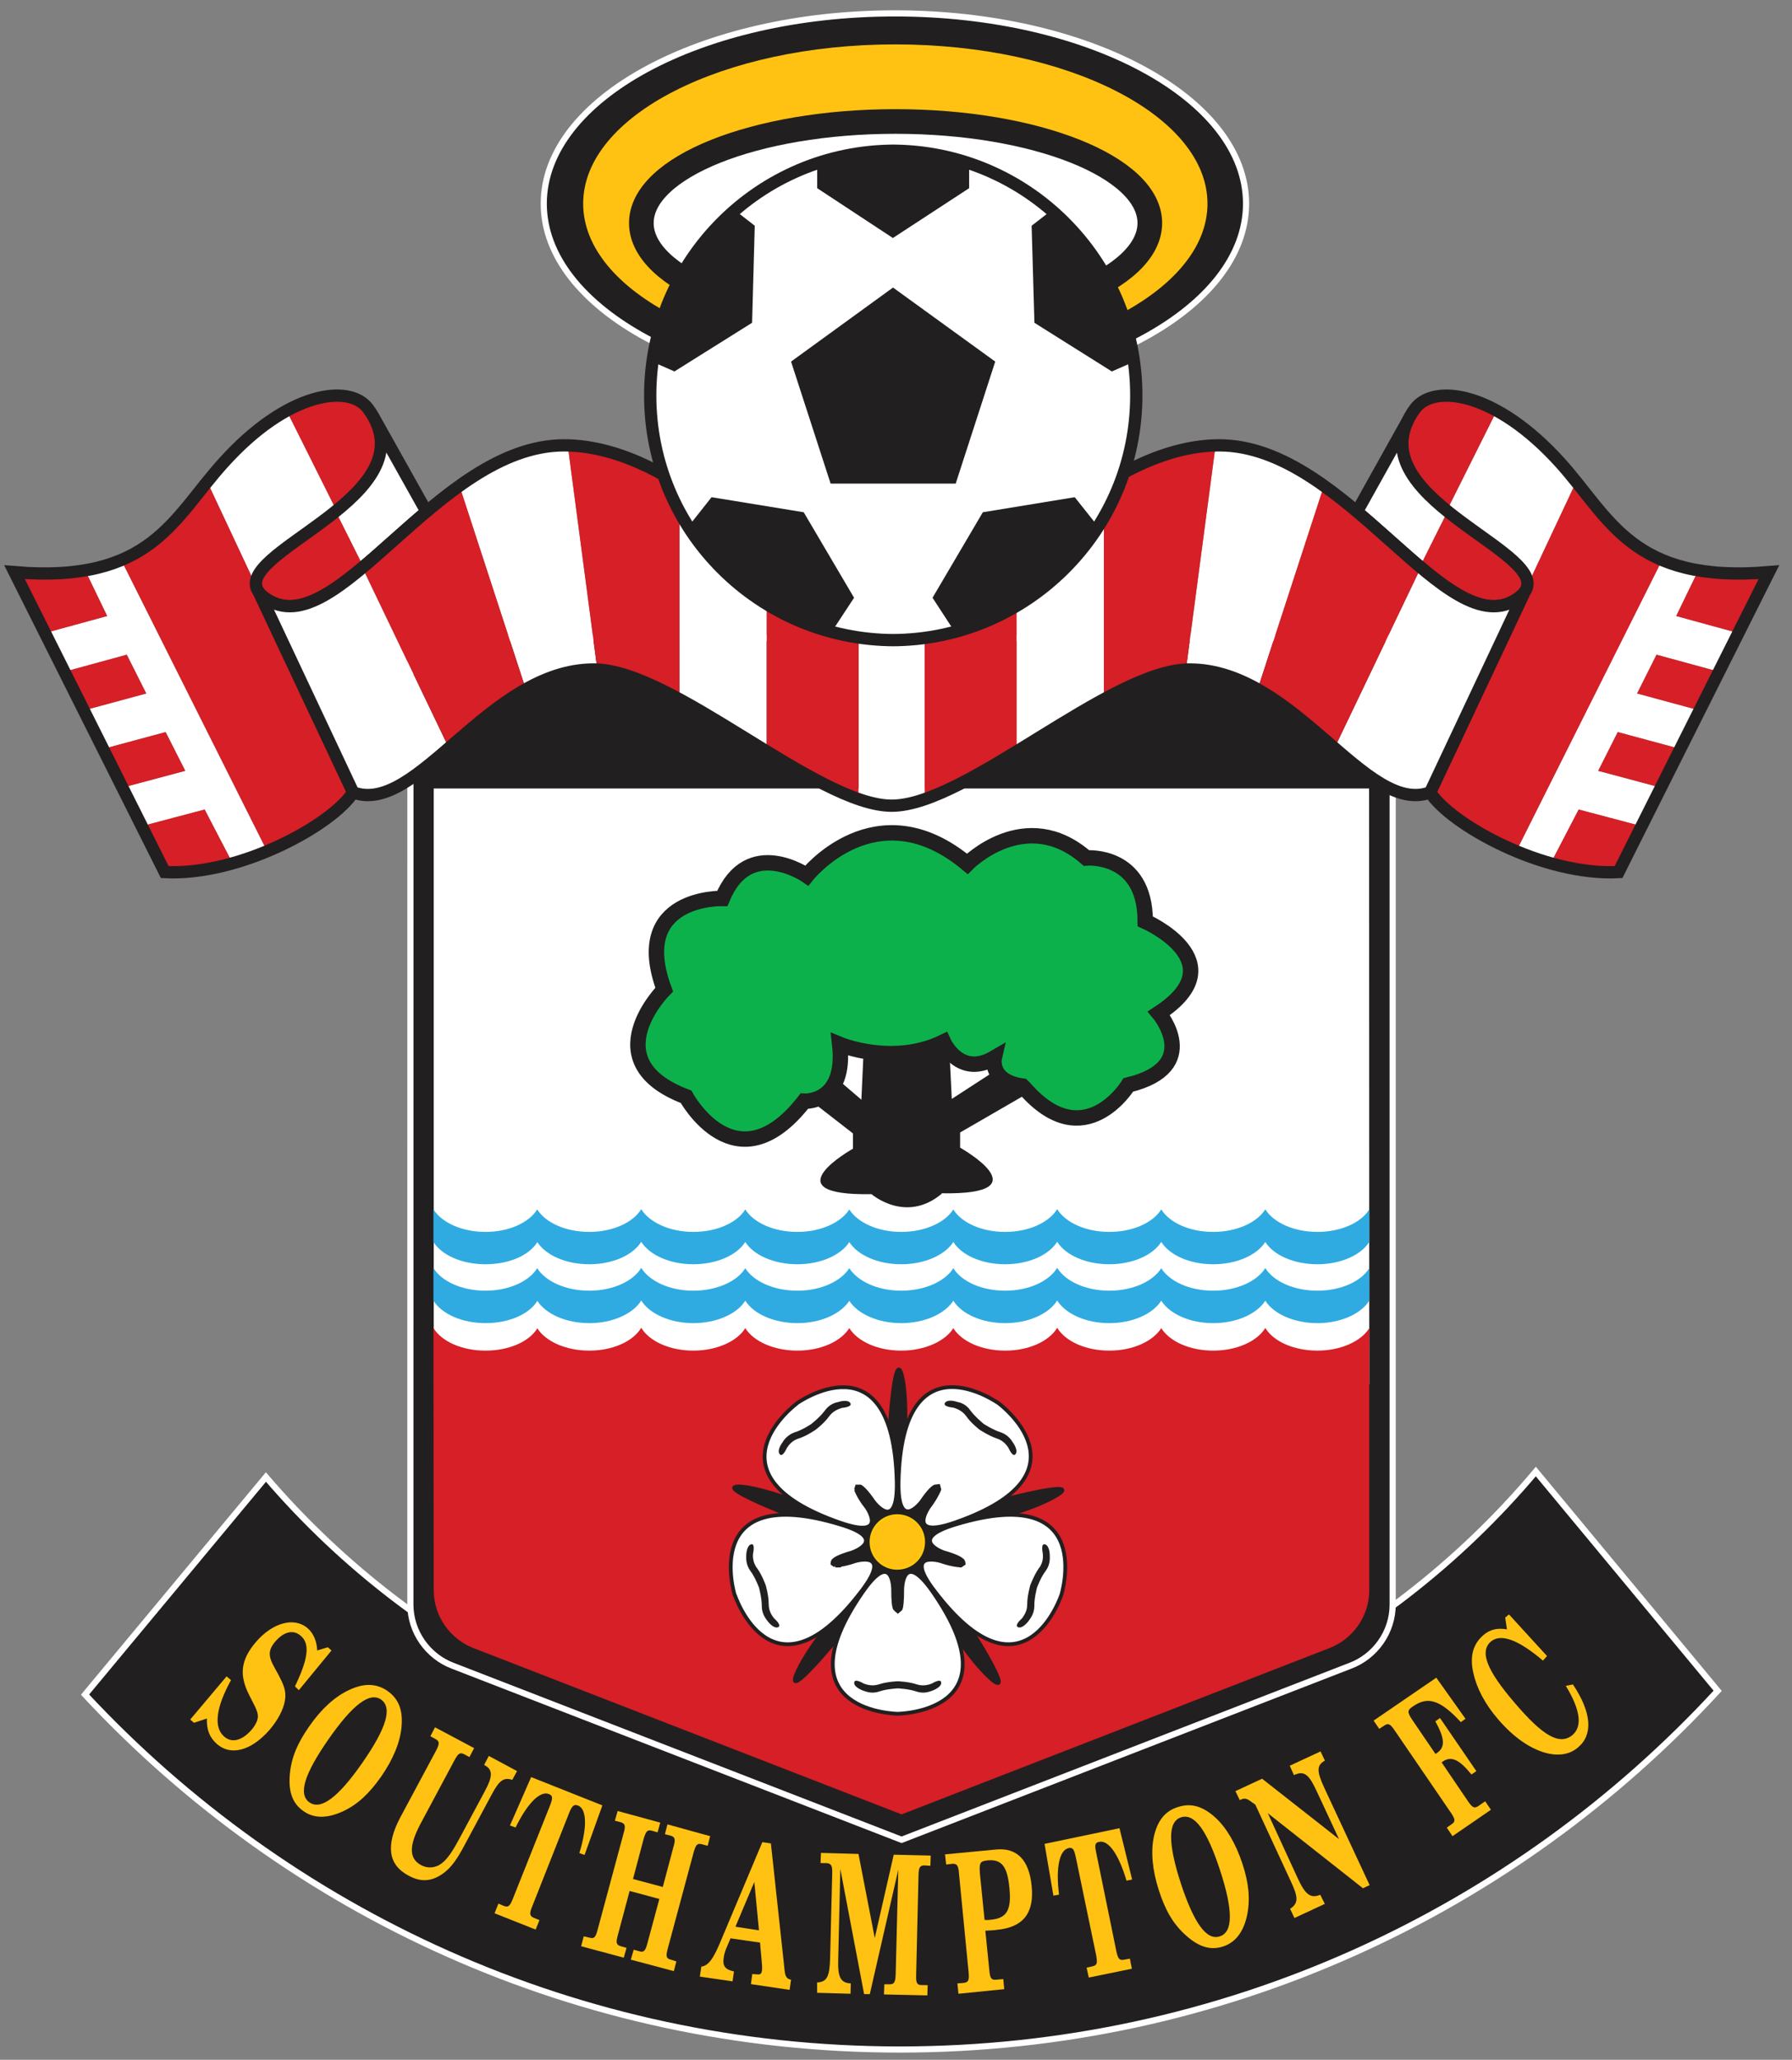 <?xml version="1.0" encoding="utf-8"?>
<!-- Generator: Adobe Illustrator 16.0.0, SVG Export Plug-In . SVG Version: 6.00 Build 0)  -->
<!DOCTYPE svg PUBLIC "-//W3C//DTD SVG 1.1//EN" "http://www.w3.org/Graphics/SVG/1.1/DTD/svg11.dtd">
<svg version="1.1" id="Layer_1" xmlns="http://www.w3.org/2000/svg" xmlns:xlink="http://www.w3.org/1999/xlink" x="0px" y="0px"
	 width="514.445px" height="591.14px" viewBox="0 0 514.445 591.14" enable-background="new 0 0 514.445 591.14"
	 xml:space="preserve">
<rect x="0" y="0" width="514.445" height="591.14" fill="#808080" stroke="none"/>
<g id="Southampton">
	<g>
		<path fill="#221F20" stroke="#FFFFFF" stroke-width="1.766" d="M440.906,422.317c-43.833,52.097-109.496,85.228-182.943,85.228
			c-72.722,0-137.751-32.435-181.623-83.656l-51.926,62.449c58.323,62.628,141.535,101.855,233.885,101.855
			c92.899,0,176.483-39.65,234.808-102.949L440.906,422.317L440.906,422.317z"/>
		<path fill="#221F20" stroke="#FFFFFF" stroke-width="1.766" d="M399.808,183.105v277.346c0,8.013-5.076,14.959-12.199,17.621
			l-128.78,49.932l-128.822-49.932c-7.082-2.662-12.199-9.608-12.199-17.621l0.017-277.346H399.808L399.808,183.105z"/>
		<polygon fill="#FFFFFF" points="124.515,397.204 124.515,226.282 393.037,226.282 393.09,397.204 		"/>
		<path fill="#D61F26" d="M393.09,381.172c-2.37,3.782-8.169,6.443-14.885,6.443c-6.82,0-12.649-2.661-14.96-6.496
			c-2.366,3.835-8.164,6.496-14.959,6.496c-6.798,0-12.521-2.661-14.914-6.443c-2.39,3.782-8.161,6.443-14.907,6.443
			c-6.824,0-12.569-2.661-14.939-6.496h-0.068c-2.341,3.835-8.116,6.496-14.888,6.496c-6.795,0-12.547-2.661-14.885-6.443
			c-2.389,3.782-8.243,6.443-14.953,6.443c-6.807,0-12.569-2.661-14.938-6.496h0.051c-2.399,3.835-8.165,6.496-14.918,6.496
			c-6.8,0-12.598-2.661-14.969-6.443c-2.357,3.782-8.178,6.443-14.937,6.443c-6.743,0-12.541-2.661-14.901-6.496h-0.06
			c-2.327,3.835-8.139,6.496-14.859,6.496c-6.825,0-12.578-2.661-14.971-6.443v0.098c-2.373,3.81-8.15,6.346-14.851,6.346
			c-6.854,0-12.619-2.661-14.942-6.496v-0.321l0.083,75.546c0,7.666,4.843,14.188,11.625,16.725l122.688,47.643l122.607-47.643
			c6.795-2.536,11.65-9.059,11.65-16.725v-75.497V381.172L393.09,381.172z"/>
		<path fill="#2FABE1" d="M393.09,373.287c-2.37,3.754-8.169,6.443-14.885,6.443c-6.82,0-12.649-2.718-14.96-6.443
			c-2.366,3.726-8.164,6.443-14.959,6.443c-6.798,0-12.521-2.689-14.914-6.443c-2.39,3.754-8.161,6.443-14.907,6.443
			c-6.824,0-12.569-2.718-14.939-6.443h-0.068c-2.341,3.726-8.116,6.443-14.888,6.443c-6.795,0-12.547-2.689-14.885-6.443
			c-2.389,3.754-8.243,6.443-14.953,6.443c-6.807,0-12.569-2.718-14.938-6.443h0.051c-2.399,3.726-8.165,6.443-14.918,6.443
			c-6.8,0-12.598-2.689-14.969-6.443c-2.357,3.754-8.178,6.443-14.937,6.443c-6.743,0-12.541-2.718-14.901-6.443h-0.06
			c-2.327,3.726-8.139,6.443-14.859,6.443c-6.825,0-12.578-2.689-14.971-6.443v0.119c-2.373,3.78-8.15,6.32-14.851,6.32
			c-6.854,0-12.619-2.714-14.942-6.443v-9.363c2.324,3.782,8.09,6.498,14.942,6.498c6.7,0,12.478-2.665,14.851-6.45
			c2.393,3.785,8.146,6.45,14.971,6.45c6.723,0,12.532-2.716,14.859-6.498h0.06c2.36,3.782,8.158,6.498,14.901,6.498
			c6.759,0,12.582-2.665,14.937-6.45c2.373,3.785,8.17,6.45,14.969,6.45c6.753,0,12.52-2.716,14.918-6.498h-0.051
			c2.371,3.782,8.131,6.498,14.938,6.498c6.713,0,12.564-2.665,14.953-6.45c2.338,3.785,8.09,6.45,14.885,6.45
			c6.771,0,12.547-2.716,14.888-6.498h0.068c2.37,3.782,8.115,6.498,14.939,6.498c6.746,0,12.518-2.665,14.907-6.45
			c2.394,3.785,8.116,6.45,14.914,6.45c6.795,0,12.593-2.716,14.959-6.498c2.311,3.782,8.14,6.498,14.96,6.498
			c6.72,0,12.517-2.665,14.885-6.45V373.287L393.09,373.287z"/>
		<path fill="#2FABE1" d="M393.09,356.429c-2.37,3.755-8.169,6.401-14.885,6.401c-6.82,0-12.649-2.669-14.96-6.401
			c-2.366,3.732-8.164,6.401-14.959,6.401c-6.798,0-12.521-2.643-14.914-6.401c-2.39,3.755-8.161,6.401-14.907,6.401
			c-6.824,0-12.569-2.669-14.939-6.401h-0.068c-2.341,3.732-8.116,6.401-14.888,6.401c-6.795,0-12.547-2.643-14.885-6.401
			c-2.389,3.755-8.243,6.401-14.953,6.401c-6.807,0-12.569-2.669-14.938-6.401h0.051c-2.399,3.732-8.165,6.401-14.918,6.401
			c-6.8,0-12.598-2.643-14.969-6.401c-2.357,3.755-8.178,6.401-14.937,6.401c-6.743,0-12.541-2.669-14.901-6.401h-0.06
			c-2.327,3.732-8.139,6.401-14.859,6.401c-6.825,0-12.578-2.643-14.971-6.401v0.098c-2.373,3.786-8.15,6.304-14.851,6.304
			c-6.854,0-12.619-2.669-14.942-6.401v-9.36c2.324,3.758,8.09,6.476,14.942,6.476c6.7,0,12.478-2.643,14.851-6.451
			c2.393,3.809,8.146,6.451,14.971,6.451c6.723,0,12.532-2.714,14.859-6.476h0.06c2.36,3.758,8.158,6.476,14.901,6.476
			c6.759,0,12.582-2.643,14.937-6.451c2.373,3.809,8.17,6.451,14.969,6.451c6.753,0,12.52-2.714,14.918-6.476h-0.051
			c2.371,3.758,8.131,6.476,14.938,6.476c6.713,0,12.564-2.643,14.953-6.451c2.338,3.809,8.09,6.451,14.885,6.451
			c6.771,0,12.547-2.714,14.888-6.476h0.068c2.37,3.758,8.115,6.476,14.939,6.476c6.746,0,12.518-2.643,14.907-6.451
			c2.394,3.809,8.116,6.451,14.914,6.451c6.795,0,12.593-2.714,14.959-6.476c2.311,3.758,8.14,6.476,14.96,6.476
			c6.72,0,12.517-2.643,14.885-6.451V356.429L393.09,356.429z"/>
		<path fill="#221F20" stroke="#221F20" stroke-width="1.08" d="M278.488,467.222c0,0,13.17,20.58,6.247,14.785
			c-5.055-4.358-11.97-14.39-16.976-22.651l-27.027,10.501c0,0-15.507,18.87-12.069,10.531c2.476-6.027,10.129-15.805,16.439-23.199
			l-18.508-22.35c0,0-22.762-8.86-13.736-8.192c5.906,0.449,18.223,4.88,27.097,8.471l15.417-24.547c0,0,1.445-24.42,3.597-15.632
			c1.491,6.024,1.018,19.065,0.302,28.721l28.257,6.876c0,0,23.642-6.202,15.93-1.446c-5.405,3.383-17.198,6.919-26.608,9.185
			L278.488,467.222L278.488,467.222z"/>
		<path fill="#FFFFFF" d="M256.957,461.767c0.168,0.398,0.468,0.673,0.806,0.673c0.317,0,0.561-0.274,0.772-0.673
			c0.294-0.698,0.57-2.336,0.47-5.746c0,0,0.172-11.53,8.785,0.847c24.117,34.77-10.232,34.97-10.232,34.97h0.327
			c0,0-34.354-0.2-10.204-34.97c8.61-12.373,8.712-0.847,8.712-0.847c-0.026,3.41,0.183,5.048,0.564,5.799V461.767L256.957,461.767z
			"/>
		<path fill="none" stroke="#221F20" stroke-width="1.08" d="M256.957,461.767l0.806,0.673l0.772-0.673
			c0.294-0.698,0.47-2.336,0.47-5.746c0,0,0.172-11.53,8.785,0.847c24.117,34.77-10.232,34.97-10.232,34.97h0.327
			c0,0-34.354-0.2-10.204-34.97c8.61-12.373,8.712-0.847,8.712-0.847c0,3.41,0.183,5.048,0.564,5.799V461.767L256.957,461.767z"/>
		<path fill="#FFFFFF" d="M239.292,447.832c-0.316,0.295-0.462,0.621-0.32,0.898c0.079,0.32,0.385,0.569,0.828,0.569h-0.021
			c0.801,0.052,2.38-0.103,5.634-1.244c0,0,11.034-3.384,1.927,8.537c-25.65,33.702-36.376,1.171-36.376,1.171v0.221
			c0,0-10.356-32.738,30.153-20.511c14.465,4.308,3.479,8.067,3.479,8.067C241.269,446.506,239.851,447.257,239.292,447.832
			L239.292,447.832z"/>
		<path fill="none" stroke="#221F20" stroke-width="1.08" d="M239.292,447.832c-0.316,0.295-0.32,0.898-0.32,0.898l0.828,0.569
			h-0.021c0,0,2.38-0.103,5.634-1.244c0,0,11.034-3.384,1.927,8.537c-25.65,33.702-36.376,1.171-36.376,1.171v0.221
			c0,0-10.356-32.738,30.153-20.511c14.465,4.308,3.479,8.067,3.479,8.067C241.269,446.506,239.851,447.257,239.292,447.832
			L239.292,447.832L239.292,447.832z"/>
		<path fill="#FFFFFF" d="M247.005,426.625c-0.348-0.227-0.731-0.227-0.995,0c-0.271,0.173-0.347,0.524-0.271,0.922v-0.023
			c0.166,0.822,0.834,2.311,3.012,4.997c0,0,6.595,9.411-7.636,4.458c-39.928-13.936-12.298-34.252-12.298-34.252l-0.204,0.103
			c0,0,27.835-19.988,28.812,22.354c0.338,15.084-6.62,5.772-6.62,5.772C248.885,428.167,247.705,427.021,247.005,426.625
			L247.005,426.625z"/>
		<path fill="none" stroke="#221F20" stroke-width="1.08" d="M247.005,426.625h-0.995l-0.271,0.922v-0.023
			c0,0,0.834,2.311,3.012,4.997c0,0,6.595,9.411-7.636,4.458c-39.928-13.936-12.298-34.252-12.298-34.252l-0.204,0.103
			c0,0,27.835-19.988,28.812,22.354c0.338,15.084-6.62,5.772-6.62,5.772C248.885,428.167,247.705,427.021,247.005,426.625
			L247.005,426.625L247.005,426.625z"/>
		<path fill="#FFFFFF" d="M269.654,427.47c0.072-0.374,0-0.773-0.249-0.973c-0.249-0.123-0.645-0.103-1.022,0.123
			c-0.672,0.328-1.869,1.419-3.832,4.311c0,0-6.899,9.231-6.587-5.802c0.972-42.315,28.814-22.329,28.814-22.329l-0.196-0.149
			c0,0,27.654,20.312-12.374,34.281c-14.166,4.95-7.516-4.464-7.516-4.464C268.787,429.735,269.53,428.293,269.654,427.47
			L269.654,427.47z"/>
		<path fill="none" stroke="#221F20" stroke-width="1.08" d="M269.654,427.47l-0.249-0.973l-1.022,0.123
			c-0.672,0.328-1.869,1.419-3.832,4.311c0,0-6.899,9.231-6.587-5.802c0.972-42.315,28.814-22.329,28.814-22.329l-0.196-0.149
			c0,0,27.654,20.312-12.374,34.281c-14.166,4.95-7.516-4.464-7.516-4.464C268.787,429.735,269.654,427.47,269.654,427.47
			L269.654,427.47L269.654,427.47z"/>
		<path fill="#FFFFFF" d="M275.826,449.299c0.396-0.027,0.748-0.249,0.823-0.569c0.15-0.277-0.049-0.604-0.351-0.898
			c-0.597-0.574-2.017-1.37-5.323-2.291c0,0-10.935-3.76,3.458-8.067c40.602-12.224,30.19,20.511,30.19,20.511l0.05-0.221
			c0,0-10.773,32.527-36.386-1.171c-9.183-11.921,1.861-8.537,1.861-8.537C273.41,449.197,275.056,449.351,275.826,449.299
			L275.826,449.299z"/>
		<path fill="none" stroke="#221F20" stroke-width="1.08" d="M275.826,449.299l0.823-0.569c0,0-0.049-0.604-0.351-0.898
			c-0.597-0.574-2.017-1.37-5.323-2.291c0,0-10.935-3.76,3.458-8.067c40.602-12.224,30.19,20.511,30.19,20.511l0.05-0.221
			c0,0-10.773,32.527-36.386-1.171c-9.183-11.921,1.861-8.537,1.861-8.537C273.41,449.197,275.826,449.299,275.826,449.299
			L275.826,449.299L275.826,449.299z"/>
		<path fill="#221F20" d="M234.195,410.295c0,0-2.579,1.792-4.819,2.511c-2.232,0.647-3.195,2.343-3.478,2.738
			c0,0-1.276,2.938-2.093,1.743c-0.866-1.173,0.866-3.388,0.866-3.388c0.257-0.446,1.289-2.063,3.454-2.835
			c2.231-0.646,4.806-2.408,4.806-2.408c0-0.008,2.525-1.975,3.865-3.84c1.373-1.915,3.224-2.339,3.743-2.415
			c0,0,2.618-0.945,3.529,0.2c0.851,1.219-2.302,1.441-2.302,1.441c-0.531,0.202-2.409,0.603-3.756,2.442
			C236.704,408.38,234.195,410.295,234.195,410.295L234.195,410.295z"/>
		<path fill="#221F20" d="M281.152,410.268c0,0-2.465-1.911-3.76-3.831c-1.369-1.864-3.261-2.291-3.707-2.466
			c0,0-3.212-0.223-2.366-1.417c0.898-1.164,3.537-0.198,3.537-0.198c0.521,0.071,2.412,0.498,3.707,2.413
			c1.366,1.864,3.857,3.891,3.857,3.891c0-0.007,2.639,1.715,4.828,2.383c2.167,0.725,3.163,2.344,3.412,2.767
			c0,0,1.74,2.265,0.922,3.458c-0.846,1.196-2.065-1.742-2.065-1.742c-0.324-0.447-1.291-2.092-3.529-2.762
			C283.817,412.036,281.152,410.268,281.152,410.268L281.152,410.268z"/>
		<path fill="#221F20" d="M295.764,454.947c0,0,1.099-2.937,2.435-4.824c1.477-1.793,1.197-3.786,1.17-4.262
			c0,0-0.69-3.106,0.676-2.635c1.367,0.475,1.321,3.236,1.321,3.236c0,0.523,0.224,2.463-1.144,4.33
			c-1.445,1.847-2.518,4.828-2.518,4.828s-0.822,3.041-0.771,5.301c0,2.338-1.32,3.761-1.593,4.208c0,0-1.646,2.315-2.985,1.893
			c-1.442-0.447,1.019-2.541,1.019-2.541c0.275-0.423,1.594-1.911,1.518-4.147C294.892,458.012,295.764,454.947,295.764,454.947
			L295.764,454.947z"/>
		<path fill="#221F20" d="M257.763,482.506c0,0,3.175,0.12,5.338,0.872c2.197,0.717,3.938-0.051,4.436-0.227
			c0,0,2.691-1.667,2.661-0.174c0,1.367-2.661,2.266-2.661,2.266c-0.498,0.15-2.238,0.97-4.436,0.203
			c-2.163-0.751-5.338-0.898-5.338-0.898s-3.222,0.147-5.381,0.898c-2.191,0.767-3.911-0.053-4.459-0.203
			c0,0-2.708-0.898-2.708-2.266c-0.011-1.493,2.708,0.174,2.708,0.174c0.548,0.176,2.269,0.943,4.459,0.227
			C254.541,482.626,257.763,482.506,257.763,482.506L257.763,482.506z"/>
		<path fill="#221F20" d="M219.822,454.947c0,0,0.889,3.065,0.85,5.383c0,2.336,1.251,3.729,1.589,4.15c0,0,2.41,2.093,1.035,2.542
			c-1.373,0.423-3.022-1.895-3.022-1.895c-0.32-0.445-1.579-1.868-1.579-4.206c0.013-2.264-0.806-5.303-0.806-5.303
			s-1.085-2.982-2.504-4.829c-1.346-1.864-1.159-3.808-1.159-4.328c0,0,0-2.764,1.347-3.238c1.331-0.471,0.61,2.638,0.61,2.638
			c-0.047,0.472-0.227,2.469,1.204,4.262C218.762,452.01,219.822,454.947,219.822,454.947L219.822,454.947z"/>
		<path fill="#FFC212" d="M257.557,434.787c-4.232,0-7.701,3.487-7.701,7.741c0,4.355,3.469,7.742,7.701,7.742
			c4.321,0,7.79-3.387,7.79-7.742C265.351,438.274,261.878,434.787,257.557,434.787L257.557,434.787z"/>
		<path fill="none" stroke="#FFCB05" stroke-width="0.428" d="M257.557,434.787c-4.232,0-7.701,3.487-7.701,7.741
			c0,4.355,3.469,7.742,7.701,7.742c4.321,0,7.79-3.387,7.79-7.742C265.351,438.274,261.878,434.787,257.557,434.787
			L257.557,434.787L257.557,434.787z"/>
		<path fill="#221F20" d="M272.217,294.482l1.019,20.899l17.674-11.475l5.55,9.062l-20.833,12.042v4.359
			c0,0,24.245,13.614-5.304,13.091l0.004,0.151c-10.34,8.637-20.136,0.099-20.136,0.099c-29.539,0.524-5.33-13.044-5.33-13.044
			v-4.385l-18.424-14.311l4.367-9.461l16.479,14.093l0.957-20.867L272.217,294.482L272.217,294.482z"/>
		<path fill="#0DB14B" d="M294.22,312.395c17.126,19.596,29.696-1.03,29.696-1.03c21.626-5.255,8.788-20.568,8.788-20.568
			c22.547-14.785-3.934-26.385-3.934-26.385c-0.174-19.649-16.903-18.181-16.903-18.181c-17.474-15.272-34.177,1.678-34.177,1.678
			c-26.19-21.802-46.075,3.356-46.075,3.356s-16.735-11.6-24.249,6.578c0,0-26.642-0.741-16.695,26.158
			c0,0-20.593,20.612,6.284,30.763c0,0,14.292,26.456,33.932,1.268c0,0,12.075,0.722,10.175-16.294c0,0,15.303,6.373,29.784-0.692
			c0-0.004,4.628,10.417,14.586,4.586c0,0-1.54,6.701,8.089,8.066L294.22,312.395L294.22,312.395z"/>
		<path fill="none" stroke="#221F20" stroke-width="4.424" d="M294.22,312.395c17.126,19.596,29.696-1.03,29.696-1.03
			c21.626-5.255,8.788-20.568,8.788-20.568c22.547-14.785-3.934-26.385-3.934-26.385c0-19.649-16.903-18.181-16.903-18.181
			c-17.474-15.272-34.177,1.678-34.177,1.678c-26.19-21.802-46.075,3.356-46.075,3.356s-16.735-11.6-24.249,6.578
			c0,0-26.642-0.741-16.695,26.158c0,0-20.593,20.612,6.284,30.763c0,0,14.292,26.456,33.932,1.268c0,0,12.075,0.722,10.175-16.294
			c0,0,15.303,6.373,29.784-0.692c0,0,4.628,10.417,14.586,4.586c0,0-1.54,6.701,8.089,8.066L294.22,312.395L294.22,312.395z"/>
		<path fill="#FFC212" d="M65.042,481.11l1.274,1.072c-4.391,7.965-5.011,13.589-1.949,16.205c2.203,1.937,5.112,1.14,7.778-1.869
			c1.14-1.294,1.891-2.786,1.891-3.937c0-1.66-1.24-3.53-2.615-6.342c-2.64-5.375-2.529-9.709,2.165-15.138
			c4.702-5.371,10.849-7.164,14.75-3.803c1.69,1.516,2.574,3.634,2.738,6.372l3.035-0.923l1.059,0.923l-9.373,11.394l-1.119-1.094
			c3.667-7.587,4.454-12.146,1.689-14.486c-2.102-1.893-4.851-1.243-7.285,1.568c-3.069,3.515-1.301,5.558,1.025,9.909
			c1.219,2.416,2.186,4.285,1.687,7.146c-0.461,2.563-1.997,5.523-4.464,8.41c-5.109,5.802-10.945,7.572-15.073,3.986
			c-2.042-1.842-2.985-4.008-2.859-7.315l-3.703,1.241l-1.078-0.942L65.042,481.11L65.042,481.11z"/>
		<path fill="#FFC212" d="M100.198,485.02c4.271-2.016,7.815-1.942,10.992,0.224c3.199,2.242,4.536,5.45,4.075,10.376
			c-0.37,4.334-2.395,9.265-5.79,14.163c-3.415,4.877-6.725,8.04-10.943,10.007c-4.509,2.118-8.392,2.145-11.385,0
			c-3.09-2.114-4.386-5.446-3.95-10.502c0.398-4.781,2.18-9.009,5.625-13.913C92.257,490.422,96.215,486.859,100.198,485.02
			L100.198,485.02z M88.849,517.276c3.322,2.291,8.282-1.491,15.16-11.347c6.891-9.932,8.722-15.81,5.394-18.176
			c-3.292-2.258-8.195,1.495-15.103,11.404C87.416,509.04,85.506,514.965,88.849,517.276L88.849,517.276L88.849,517.276z"/>
		<path fill="#FFC212" d="M134.762,504.26l-1.476-0.8c-1.303-0.668-1.824-0.144-2.869,1.819l-9.558,17.87
			c-3.442,6.425-3.6,10.229,0.115,12.177c1.67,0.846,3.42,0.77,4.96,0c2.44-1.37,4.073-4.155,6.447-8.592l6.917-12.895
			c1.978-3.755,2.379-5.899-0.138-7.216c-0.024-0.051-0.156-0.076-0.183-0.096l1.347-2.593l8.114,4.356l-1.378,2.518
			c-2.533-0.896-3.862,0.396-5.838,4.076l-7.128,13.295c-2.05,3.885-3.656,6.769-6.036,8.812c-3.547,2.989-7.023,3.385-10.804,1.271
			c-5.804-3.061-6.543-8.636-2.437-16.502l10.328-19.267c1.045-1.994,1.121-2.745-0.121-3.409l-1.47-0.801l1.332-2.562l11.227,5.971
			L134.762,504.26L134.762,504.26z"/>
		<path fill="#FFC212" d="M165.949,518.174c-1.142-0.427-1.718,0.049-2.528,2.042l-10.614,26.854
			c-0.848,2.043-0.848,2.794,0.469,3.341l1.593,0.646l-1.092,2.714l-11.789-4.677l1.085-2.767l1.557,0.65
			c1.337,0.52,1.769,0,2.626-2.114l10.689-26.809c0.765-2.02,0.765-2.715-0.337-3.168c-2.427-1.019-6.072,2.366-9.596,9.589
			l-1.616-0.574l6.085-13.892l20.446,8.116l-5.109,14.234l-1.499-0.543C168.687,524.124,168.383,519.123,165.949,518.174
			L165.949,518.174z"/>
		<path fill="#FFC212" d="M183.533,559.992c1.357,0.423,1.765-0.196,2.335-2.336l3.42-12.677l-8.542-2.287l-3.361,12.619
			c-0.601,2.136-0.536,2.838,0.838,3.235l1.644,0.471l-0.798,2.817l-12.24-3.288l0.755-2.836l1.642,0.374
			c1.384,0.419,1.776-0.151,2.35-2.318l7.404-27.476c0.63-2.167,0.592-2.941-0.829-3.341l-1.632-0.423l0.791-2.785l12.236,3.336
			l-0.764,2.786l-1.608-0.45c-1.378-0.399-1.786,0.25-2.426,2.421l-3.027,11.418l8.552,2.291l3.041-11.426
			c0.623-2.114,0.562-2.933-0.827-3.311l-1.603-0.419l0.721-2.812l12.264,3.385l-0.715,2.761l-1.68-0.45
			c-1.369-0.37-1.763,0.275-2.373,2.438l-7.391,27.484c-0.596,2.162-0.534,2.864,0.863,3.208l1.596,0.502l-0.729,2.786
			l-12.351-3.288l0.828-2.857L183.533,559.992L183.533,559.992z"/>
		<path fill="#FFC212" d="M215.957,566.537l1.68,0.103c0.725,0.049,0.993-0.325,1.125-1.148c0.038-0.399,0.038-0.895,0-1.565
			l-0.574-6.421l-8.459-1.224l-1.205,2.812c-0.377,0.898-0.685,1.992-0.761,2.741c-0.396,2.486,0.511,3.43,2.939,3.951l-0.4,2.842
			l-9.394-1.365l0.431-2.865c2.123-0.246,3.516-2.519,5.321-6.741l12.192-28.976l2.456,0.369l3.942,36.473
			c0.176,1.74,0.627,2.411,1.846,2.634l-0.423,2.914l-11.094-1.646L215.957,566.537L215.957,566.537z M211.125,552.948l6.762,1.046
			l-1.336-13.896L211.125,552.948L211.125,552.948z"/>
		<path fill="#FFC212" d="M240.639,562.007c-0.182,5.152,0.475,7.07,3.601,7.218l-0.07,2.962l-9.597-0.275v-2.962
			c3-0.122,3.595-2.012,3.737-7.044l0.6-24.118c0.067-2.144-0.154-2.985-1.591-3.088l-1.761-0.021l0.123-2.915l10.771,0.299
			l4.669,24.117l5.453-23.898l10.613,0.248l-0.099,2.941l-1.669-0.121c-1.399,0-1.698,0.695-1.736,2.91l-0.672,28.5
			c-0.071,2.239,0.163,2.938,1.59,2.938l1.714,0.022l-0.095,2.941l-12.446-0.277l0.098-2.91h1.451
			c1.408,0.049,1.723-0.646,1.803-2.838l0.761-30.069l-8.19,35.743l-1.63-0.026l-6.829-35.918L240.639,562.007L240.639,562.007z"/>
		<path fill="#FFC212" d="M285.909,568.156l2.114-0.177l0.271,2.888l-13.145,1.32l-0.294-2.962l1.793-0.147
			c1.445-0.178,1.593-0.822,1.419-3.065l-2.763-28.3c-0.155-2.216-0.499-2.91-1.922-2.815l-1.762,0.204l-0.325-2.915l14.612-1.393
			c6.073-0.604,9.531,3.031,10.256,10.457c0.797,7.911-2.515,11.866-9.936,12.588c-0.996,0.151-2.087,0.178-3.359,0.25l1.147,11.377
			C284.236,567.76,284.565,568.255,285.909,568.156L285.909,568.156z M282.643,550.958c0.378,0.099,0.898,0.099,1.646,0
			c4.507-0.399,6.148-2.415,5.503-9.04c-0.6-6.447-2.313-8.356-6.247-8.014c-2.141,0.224-2.465,0.648-2.242,3.736L282.643,550.958
			L282.643,550.958z"/>
		<path fill="#FFC212" d="M315.552,528.601c-1.197,0.199-1.321,0.897-0.872,3.016l5.798,28.352c0.476,2.167,0.846,2.733,2.269,2.435
			l1.615-0.297l0.574,2.895l-12.37,2.537l-0.623-2.839l1.646-0.378c1.415-0.271,1.49-1.019,1.095-3.182l-5.874-28.28
			c-0.449-2.088-0.846-2.737-2.016-2.484c-2.594,0.544-3.764,5.401-2.767,13.363l-1.616,0.298l-2.54-14.861l21.505-4.5l3.635,14.737
			l-1.615,0.316C321.131,532.062,318.167,528.007,315.552,528.601L315.552,528.601z"/>
		<path fill="#FFC212" d="M331.233,527.189c1-4.564,3.186-7.426,6.874-8.565c3.706-1.245,7.114-0.325,10.75,2.955
			c3.235,2.94,5.896,7.524,7.769,13.148c1.892,5.674,2.311,10.252,1.416,14.812c-1.021,4.873-3.36,7.934-6.924,9.082
			c-3.582,1.17-6.942,0.173-10.701-3.212c-3.56-3.164-5.87-7.12-7.712-12.842C330.836,536.845,330.337,531.538,331.233,527.189
			L331.233,527.189z M350.201,555.71c3.809-1.219,3.809-7.467,0.075-18.893c-3.737-11.476-7.319-16.529-11.249-15.253
			c-3.76,1.241-3.76,7.439-0.049,18.911C342.757,551.925,346.366,557.005,350.201,555.71L350.201,555.71L350.201,555.71z"/>
		<path fill="#FFC212" d="M370.362,547.815c2.566-1.658,2.242-3.558,0.174-7.958l-10.154-21.936l-1.046-0.74
			c-1.068-0.8-1.842-1.325-3.062-0.728l-0.347,0.173l-1.269-2.586l7.666-3.56l22.075,17.326l-6.341-13.615
			c-2.27-4.904-3.587-6.149-6.6-4.757l-1.191-2.687l8.836-4.107l1.242,2.635c-2.491,1.396-2.291,3.213-0.121,7.919l12.971,27.825
			l-1.921,0.894l-27.304-21.527l8.538,18.567c2.141,4.655,3.635,6.021,6.516,4.828l1.295,2.617l-8.709,4.054L370.362,547.815
			L370.362,547.815z"/>
		<path fill="#FFC212" d="M420.717,493.28l-1.344,0.951c-5.874-6.35-9.434-7.467-13.643-4.586c-1.618,1.094-1.913,1.552-0.32,3.906
			l6.667,9.789c0.181-0.08,0.328-0.151,0.448-0.25c2.462-1.698,2.216-4.208-0.472-9.087l1.345-0.946l10.429,15.235l-1.396,0.97
			c-3.56-4.356-5.775-5.353-8.214-3.737c-0.124,0.103-0.275,0.223-0.347,0.279l7.515,11.076c1.272,1.837,1.794,2.238,3.013,1.441
			l1.971-1.366l1.642,2.435l-11.026,7.571l-1.642-2.445l1.366-0.967c1.241-0.773,1.02-1.521-0.2-3.337l-16.077-23.524
			c-1.249-1.864-1.868-2.291-3.038-1.468l-1.441,0.942l-1.616-2.362l17.994-12.32L420.717,493.28L420.717,493.28z"/>
		<path fill="#FFC212" d="M453.049,501.47c-2.19,1.87-4.976,2.466-8.237,1.847c-4.952-1.001-10.105-4.462-14.809-9.984
			c-3.685-4.281-6.052-8.784-7.021-13.117c-1.121-4.885-0.102-8.392,2.865-10.95c1.839-1.597,3.982-2.141,6.764-1.648l-0.494-3.387
			l1.072-0.915l10.925,11.944l-1.167,1.32c-7.096-6.049-12.12-7.844-14.937-5.479c-3.356,2.916-1.121,8.367,6.844,17.622
			c7.995,9.389,12.872,12.352,16.628,9.162c2.816-2.462,2.216-7.214-1.967-14.058l2.042-0.402
			C456.914,491.437,457.381,497.787,453.049,501.47L453.049,501.47z"/>
		<path fill="#FFFFFF" d="M24.414,163.647l6.357,13.148l-17.864,4.876l5.574,11.115l17.912-4.892l5.596,11.126l-17.929,4.854
			l5.524,11.063l17.963-4.841l5.643,11.128l-18.052,4.805l5.61,11.057l18.008-4.761l8.012,15.41c3.38-0.959,6.734-2.104,9.923-3.446
			L34.796,160.69C31.757,161.973,28.311,162.982,24.414,163.647L24.414,163.647z"/>
		<path fill="#FFFFFF" d="M73.564,168.27c-1.246-5.926,12.234-13,23.058-21.716l-14.327-28.677
			c-5.656,3.101-11.955,7.941-18.227,15.003c-1.678,1.734-3.161,3.557-4.586,5.365L73.564,168.27L73.564,168.27z"/>
		<path fill="#D61F26" d="M105.681,117.282c-3.477-4.734-12.416-5.363-23.387,0.594l14.327,28.678
			C106.558,138.437,114.219,128.856,105.681,117.282L105.681,117.282z"/>
		<path fill="#D61F26" d="M34.796,160.692l41.895,83.598c11.734-4.866,21.419-11.749,24.682-16.833l-18.032-38.363l-8.95-19.048
			c-0.464-0.603-0.702-1.151-0.827-1.773l-14.082-30.024C52.436,147.012,46.333,155.755,34.796,160.692L34.796,160.692z"/>
		<path fill="#D61F26" d="M24.414,163.647c-5.645,0.964-12.213,1.22-20.244,0.561l8.736,17.465l17.864-4.876L24.414,163.647
			L24.414,163.647z"/>
		<polygon fill="#D61F26" points="36.39,187.896 18.479,192.788 24.057,203.879 41.985,199.024 		"/>
		<polygon fill="#D61F26" points="47.543,210.099 29.58,214.94 35.134,226.032 53.187,221.227 		"/>
		<path fill="#D61F26" d="M40.746,237.088l6.54,13.191c6.313,0.345,12.987-0.701,19.482-2.542l-8.012-15.41L40.746,237.088
			L40.746,237.088z"/>
		<path fill="#FFFFFF" d="M96.364,146.776l7.954,15.878c5.654-4.753,11.687-10.414,18.123-15.803l-14.903-26.611
			C112.905,130.582,105.591,139.289,96.364,146.776L96.364,146.776z"/>
		<path fill="#D61F26" d="M74.391,170.044c0.404,0.61,1.011,1.134,1.827,1.68c8.014,5.655,17.42-0.113,28.1-9.07l-7.954-15.878
			C84.532,156.316,69.512,163.801,74.391,170.044L74.391,170.044z"/>
		<path fill="none" stroke="#221F20" stroke-width="3.527" d="M122.44,146.849c-18.457,15.508-33.953,33.502-46.222,24.875
			c-0.816-0.546-1.423-1.069-1.827-1.68c-8.629-11.111,45.448-26.13,33.146-49.804L122.44,146.849L122.44,146.849z M74.391,170.044
			c-8.995-11.569,50.001-27.351,31.29-52.762c-5.275-7.212-23.082-5.023-41.612,15.598c-14.348,15.825-20.676,34.638-59.898,31.326
			l43.116,86.072c21.747,1.142,48.314-13.745,54.087-22.871L74.391,170.044L74.391,170.044z"/>
		<path fill="#FFFFFF" d="M487.577,163.647l-6.372,13.148l17.798,4.876l-5.526,11.115l-17.919-4.892l-5.579,11.126l17.923,4.854
			l-5.53,11.063l-17.944-4.841l-5.621,11.128l17.994,4.805l-5.575,11.057l-18.021-4.761l-8.014,15.41
			c-3.359-0.959-6.72-2.104-9.904-3.446l41.889-83.599C480.23,161.973,483.594,162.982,487.577,163.647L487.577,163.647z"/>
		<path fill="#FFFFFF" d="M438.391,168.27c1.223-5.926-12.245-13-23.049-21.716l14.336-28.677
			c5.625,3.101,11.898,7.941,18.297,15.003c1.57,1.734,3.061,3.557,4.529,5.365L438.391,168.27L438.391,168.27z"/>
		<path fill="#D61F26" d="M406.229,117.282c3.508-4.734,12.446-5.363,23.449,0.594l-14.336,28.678
			C405.387,138.437,397.717,128.856,406.229,117.282L406.229,117.282z"/>
		<path fill="#D61F26" d="M477.169,160.692l-41.889,83.598c-11.706-4.866-21.407-11.749-24.691-16.833l26.982-57.411
			c0.473-0.603,0.694-1.151,0.819-1.773l14.117-30.024C459.575,147.012,465.6,155.755,477.169,160.692L477.169,160.692z"/>
		<path fill="#D61F26" d="M487.577,163.647c5.602,0.964,12.219,1.22,20.236,0.561l-8.811,17.465l-17.798-4.876L487.577,163.647
			L487.577,163.647z"/>
		<polygon fill="#D61F26" points="475.553,187.896 493.476,192.788 487.901,203.879 469.978,199.024 		"/>
		<polygon fill="#D61F26" points="464.426,210.099 482.371,214.94 476.799,226.032 458.801,221.227 		"/>
		<path fill="#D61F26" d="M471.22,237.088l-6.572,13.191c-6.27,0.345-12.989-0.701-19.459-2.542l8.014-15.41L471.22,237.088
			L471.22,237.088z"/>
		<path fill="#FFFFFF" d="M415.565,146.776l-7.938,15.878c-5.651-4.753-11.721-10.414-18.07-15.803l14.857-26.611
			C399.035,130.582,406.376,139.289,415.565,146.776L415.565,146.776z"/>
		<path fill="#D61F26" d="M437.572,170.044c-0.449,0.61-1.071,1.134-1.82,1.68c-8.065,5.655-17.396-0.113-28.125-9.07l7.938-15.878
			C427.414,156.316,442.4,163.801,437.572,170.044L437.572,170.044z"/>
		<path fill="none" stroke="#221F20" stroke-width="3.527" d="M389.556,146.849c18.444,15.508,33.898,33.502,46.195,24.875
			c0.749-0.546,1.371-1.069,1.816-1.68c8.642-11.111-45.455-26.13-33.158-49.804L389.556,146.849L389.556,146.849z M437.572,170.044
			c8.958-11.569-49.986-27.351-31.343-52.762c5.354-7.212,23.152-5.023,41.746,15.598c14.261,15.825,20.583,34.638,59.838,31.326
			l-43.165,86.072c-21.701,1.142-48.287-13.745-54.081-22.871L437.572,170.044L437.572,170.044z"/>
		<path fill="#FFFFFF" d="M309.852,143.976c-3.857,3.1-10.551,7.602-18.021,12.133v59.548c8.415-5.108,16.976-10.589,25.064-14.953
			v-61.716C314.11,140.833,311.641,142.545,309.852,143.976L309.852,143.976z"/>
		<path fill="#FFFFFF" d="M350.004,127.806c-0.351,0-0.702,0.087-1.046,0.087l-8.516,64.334c0.324-0.012,0.694-0.101,1.046-0.101
			c6.968,0,13.441,2.348,19.534,5.786l19.048-58.456C370.74,132.788,360.706,127.806,350.004,127.806L350.004,127.806z"/>
		<path fill="#FFFFFF" d="M435.751,171.724c-7.965,5.581-17.295,0-27.85-8.844l-24.792,51.782
			c10.082,8.717,19.04,15.918,27.457,12.745l27.005-57.363C437.123,170.654,436.5,171.178,435.751,171.724L435.751,171.724z"/>
		<path fill="#FFFFFF" d="M76.218,171.724c-0.816-0.546-1.423-1.069-1.827-1.68l26.982,57.361
			c8.494,3.175,17.421-4.026,27.501-12.743l-24.836-51.782C93.448,171.724,84.181,177.305,76.218,171.724L76.218,171.724z"/>
		<path fill="#FFFFFF" d="M255.987,171.578c-2.48,0-5.796-0.845-9.536-2.188v59.904c3.458,1.208,6.652,1.933,9.536,1.933
			c2.844,0,6.065-0.725,9.481-1.933V169.39C261.792,170.733,258.446,171.578,255.987,171.578L255.987,171.578z"/>
		<path fill="#FFFFFF" d="M161.932,127.806c-10.669,0-20.693,4.981-30.023,11.65l19.069,58.456
			c6.036-3.438,12.515-5.786,19.508-5.786c0.315,0,0.678,0.089,1.008,0.101L163,127.894
			C162.649,127.896,162.315,127.806,161.932,127.806L161.932,127.806z"/>
		<path fill="#FFFFFF" d="M202.092,143.976c-1.791-1.431-4.169-3.143-7.008-4.99v61.717c8.101,4.363,16.666,9.844,25.027,14.953
			v-59.548C212.618,151.574,205.926,147.076,202.092,143.976L202.092,143.976z"/>
		<path fill="#D61F26" d="M220.111,156.109v59.548c9.38,5.719,18.546,10.972,26.34,13.637V169.39
			C238.657,166.588,228.816,161.378,220.111,156.109L220.111,156.109z"/>
		<path fill="#D61F26" d="M163.002,127.896l8.494,64.334c6.651,0.322,14.792,3.732,23.59,8.475v-61.716
			C187.019,133.87,175.384,128.24,163.002,127.896L163.002,127.896z"/>
		<path fill="#D61F26" d="M104.039,162.879l24.836,51.782c6.759-5.852,14.02-12.26,22.105-16.749l-19.069-58.456
			C121.817,146.645,112.513,155.794,104.039,162.879L104.039,162.879z"/>
		<path fill="#D61F26" d="M265.468,169.39v59.904c7.84-2.665,16.979-7.915,26.362-13.637v-59.548
			C283.172,161.378,273.332,166.588,265.468,169.39L265.468,169.39z"/>
		<path fill="#D61F26" d="M316.895,138.986v61.717c8.788-4.743,16.904-8.153,23.548-8.475l8.516-64.334
			C336.584,128.24,324.962,133.87,316.895,138.986L316.895,138.986z"/>
		<path fill="#D61F26" d="M380.071,139.458l-19.044,58.456c8.018,4.489,15.284,10.897,22.083,16.749l24.788-51.782
			C399.461,155.792,390.179,146.645,380.071,139.458L380.071,139.458z"/>
		<path fill="none" stroke="#221F20" stroke-width="3.527" d="M255.987,231.228c21.557,0,62.854-39.098,85.502-39.098
			c30.118,0,50.702,42.198,69.074,35.279l27.009-57.363c-0.449,0.61-1.071,1.134-1.82,1.68
			c-20.236,14.276-49.061-43.917-85.747-43.917c-17.1,0-33.033,10.655-40.152,16.167c-10.626,8.478-41.742,27.602-53.863,27.602
			c-12.064,0-43.29-19.126-53.895-27.602c-7.105-5.514-23.052-16.167-40.16-16.167c-36.61,0-65.464,58.191-85.714,43.917
			c-0.816-0.546-1.423-1.069-1.827-1.68l26.982,57.361c18.393,6.92,39.001-35.277,69.113-35.277
			C193.119,192.127,234.476,231.228,255.987,231.228L255.987,231.228L255.987,231.228z"/>
		<path fill="#221F20" d="M256.917,113.035c55.671,0,100.798-24.465,100.798-54.586c0-30.15-45.13-54.607-100.798-54.607
			c-55.653,0-100.817,24.457-100.817,54.607C156.1,88.57,201.264,113.035,256.917,113.035L256.917,113.035z"/>
		<path fill="none" stroke="#FFFFFF" stroke-width="1.766" d="M256.917,113.035c55.671,0,100.798-24.465,100.798-54.586
			c0-30.15-45.13-54.607-100.798-54.607c-55.653,0-100.817,24.457-100.817,54.607C156.1,88.57,201.264,113.035,256.917,113.035
			L256.917,113.035L256.917,113.035z"/>
		<path fill="#FFC212" d="M257.021,104.168c49.445,0,89.62-20.465,89.62-45.717c0-25.276-40.175-45.712-89.62-45.712
			c-49.567,0-89.604,20.437-89.604,45.712C167.417,83.703,207.455,104.168,257.021,104.168L257.021,104.168z"/>
		<path fill="none" stroke="#221F20" stroke-width="0.002" d="M257.021,104.168c49.445,0,89.62-20.465,89.62-45.717
			c0-25.276-40.175-45.712-89.62-45.712c-49.567,0-89.604,20.437-89.604,45.712C167.417,83.703,207.455,104.168,257.021,104.168
			L257.021,104.168L257.021,104.168z"/>
		<path fill="#FFFFFF" d="M257.1,93.221c40.253,0,72.988-13.081,72.988-29.207c0-16.086-32.735-29.15-72.988-29.15
			c-40.299,0-72.982,13.062-72.982,29.15C184.118,80.141,216.801,93.221,257.1,93.221L257.1,93.221z"/>
		<path fill="none" stroke="#221F20" stroke-width="7.075" d="M257.1,93.221c40.253,0,72.988-13.081,72.988-29.207
			c0-16.086-32.735-29.15-72.988-29.15c-40.299,0-72.982,13.062-72.982,29.15C184.118,80.141,216.801,93.221,257.1,93.221
			L257.1,93.221L257.1,93.221z"/>
		<path fill="#FFFFFF" stroke="#221F20" stroke-width="3.527" d="M256.851,43.251c-38.816,0-70.192,31.487-70.192,70.232
			c0,38.818,31.375,70.232,70.192,70.232h-0.864c38.732,0,70.218-31.414,70.218-70.232c0-38.743-31.485-70.232-70.218-70.232
			H256.851L256.851,43.251z"/>
		<path fill="#221F20" d="M245.182,171.55l-14.454-24.538l-26.456-4.319l-6.649,8.415c0.3,0.419,0.466,0.865,0.786,1.256
			l1.144,1.643c8.863,12.513,21.629,21.998,36.631,26.63l2.7,0.501L245.182,171.55L245.182,171.55z"/>
		<polygon fill="#221F20" points="227.096,103.772 238.453,138.792 274.358,138.792 285.708,103.772 256.366,82.523 		"/>
		<path fill="#221F20" d="M256.366,68.33v-0.05l21.85-14.273v-7.063c-6.844-2.306-14.166-3.605-21.823-3.667
			c-7.579,0.062-14.899,1.361-21.795,3.667v7.063L256.366,68.33L256.366,68.33z"/>
		<path fill="#221F20" d="M215.908,92.634l0.766-27.851l-5.658-4.405c-3.001,2.537-5.755,5.302-8.224,8.321l-0.289,0.292
			c-7.989,9.776-13.33,21.73-15.146,34.858l6.26,2.754L215.908,92.634L215.908,92.634z"/>
		<path fill="#221F20" d="M282.149,147.012L267.71,171.55l6.247,9.588l2.616-0.491c15.204-4.663,28.277-14.428,37.158-27.225
			l0.552-0.852c0.347-0.498,0.622-1.043,0.947-1.462l-6.696-8.415L282.149,147.012L282.149,147.012z"/>
		<path fill="#221F20" d="M296.958,92.634l22.226,13.971l6.277-2.755c-1.819-13.177-7.198-25.193-15.262-35.008l-0.049-0.012
			c-2.487-3.073-5.356-5.862-8.312-8.449l-5.678,4.404L296.958,92.634L296.958,92.634z"/>
	</g>
</g>
<g id="Layer_2">
</g>
</svg>
